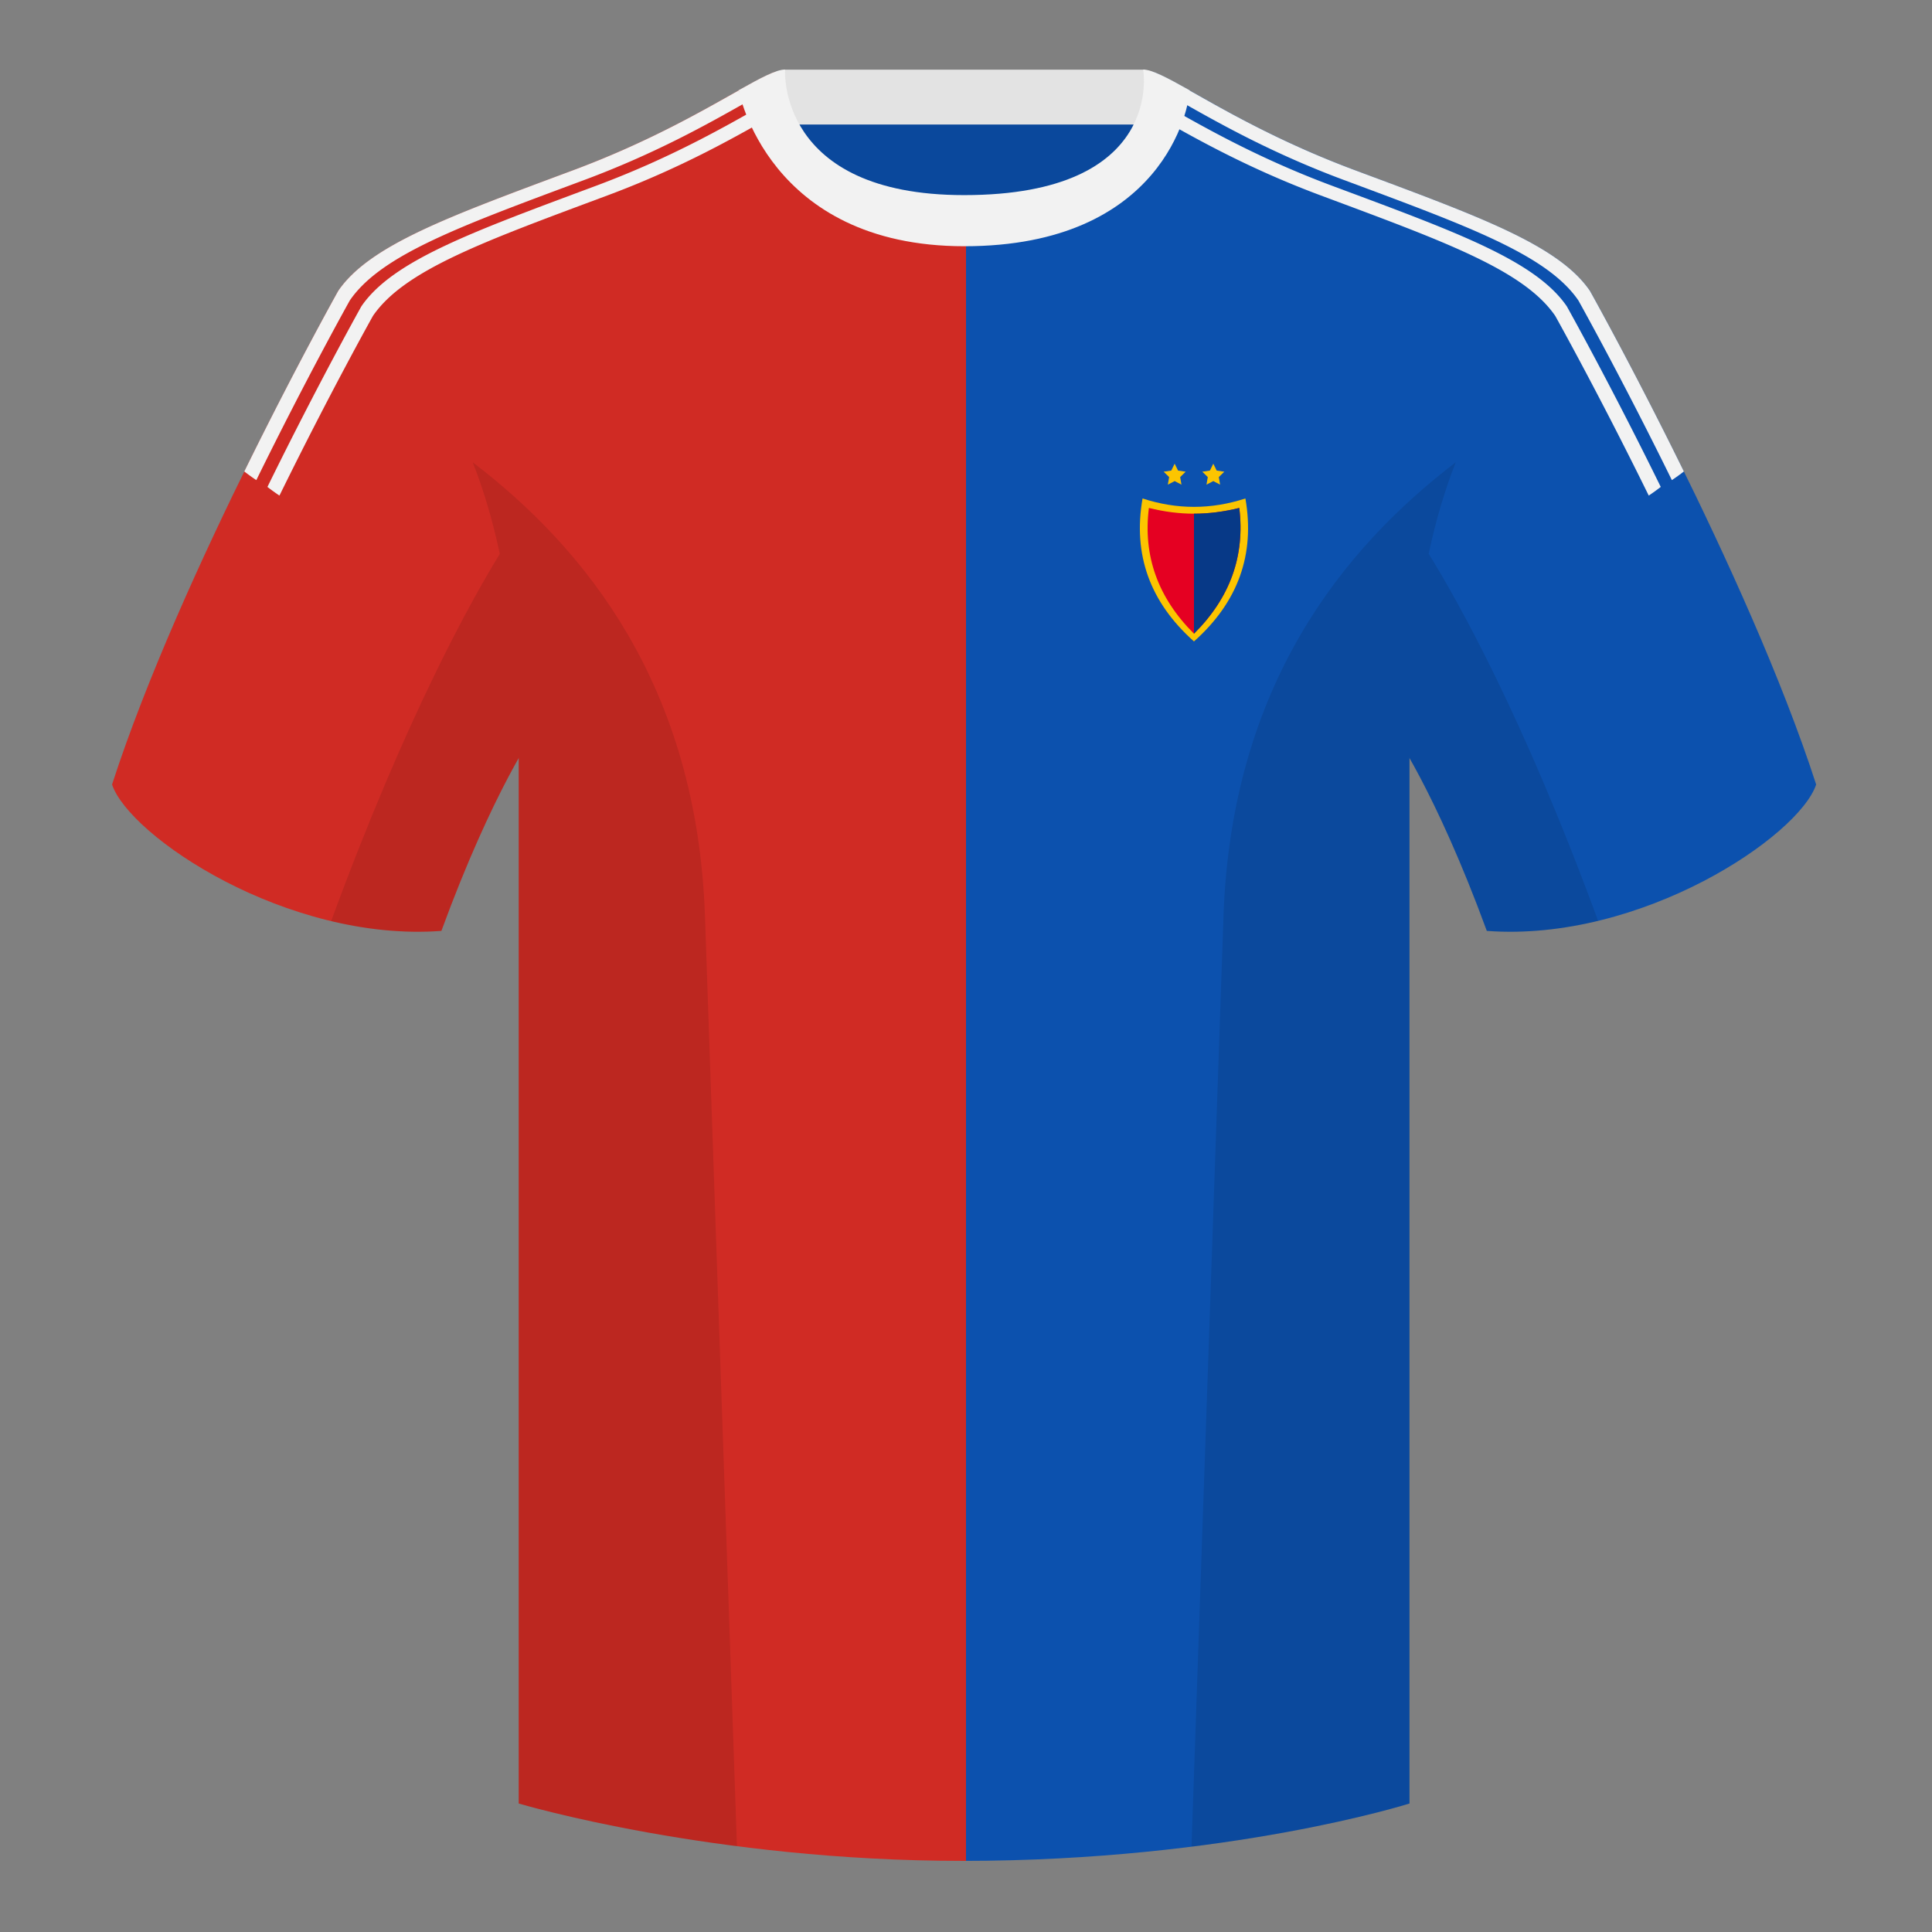 <?xml version="1.0" encoding="UTF-8"?><svg height="500" viewBox="0 0 500 500" width="500" xmlns="http://www.w3.org/2000/svg"><rect x="0" y="0" width="500" height="500" fill="#808080" stroke="none"/><g fill="none" fill-rule="evenodd"><path d="M0 0h500v500H0z"/><path d="M203.003 109.223h93.643V21.928h-93.643z" fill="#0a489c"/><path d="M202.864 32.228h93.458v-14.2h-93.458z" fill="#e3e3e3"/><path d="M87.548 75.258S46.785 148.058 29 203.029c4.445 13.376 45.208 40.86 85.232 37.886 13.34-36.4 24.46-52 24.46-52s2.963-95.085-51.144-113.655" fill="#d02b24"/><path d="M411.473 75.258s40.762 72.8 58.547 127.77c-4.445 13.376-45.208 40.86-85.232 37.886-13.34-36.4-24.46-52-24.46-52s-2.963-95.085 51.145-113.655" fill="#0c51ae"/><path d="M249.511 57.703l-.384 423.894c68.929 0 115.648-14.855 115.648-14.855v-271.14c0-91.375 35.58-111.43 46.7-120.345-8.157-11.885-28.91-19.315-60.783-31.2-28.36-10.576-44.982-22.919-52.478-25.512-.927-.316 4.177 39.157-48.703 39.157z" fill="#0c51ae"/><path d="M200.769 18.56c.944-.327-1.34 39.142 48.742 39.142h.493L250 481.597h-.873c-64.575 0-113.89-14.56-114.87-14.851l-.015-.004v-271.14c0-91.375-35.58-111.43-46.694-120.345 8.156-11.885 28.91-19.315 60.782-31.2 28.306-10.559 44.923-22.877 52.439-25.498z" fill="#d02b24"/><g fill="#f2f2f2"><path d="M202.215 24.577l1.749 3.198c-9.027 4.858-24.145 14.369-46.657 22.766-31.873 11.885-52.626 19.315-60.78 31.201-.003 0-11.08 19.783-24.205 46.512a52.893 52.893 0 0 1-3.11-2.238c13.177-26.854 24.322-46.757 24.322-46.757h.002c8.155-11.886 28.908-19.316 60.78-31.201 19.604-7.313 33.602-15.47 42.852-20.663-.008-.033-.01-.05-.01-.05a189.648 189.648 0 0 1 5.057-2.768z"/><path d="M192.451 26.846c-9.233 5.204-22.705 12.822-41.13 19.695-31.874 11.885-52.627 19.315-60.781 31.201-.002 0-11.08 19.783-24.205 46.512a52.82 52.82 0 0 1-3.11-2.238c13.178-26.854 24.323-46.758 24.323-46.758 8.156-11.885 28.91-19.315 60.782-31.2 19.604-7.313 33.601-15.47 42.851-20.663l-.01-.05zM299.093 25.807c.87.478 1.79.992 2.763 1.538l-.01.05c9.25 5.194 23.247 13.35 42.85 20.662 31.874 11.885 52.627 19.315 60.781 31.202h.002s11.145 19.903 24.323 46.757a52.819 52.819 0 0 1-3.11 2.238c-13.125-26.729-24.203-46.512-24.203-46.512h-.002c-8.155-11.886-28.908-19.316-60.78-31.201-20.712-7.726-35.165-16.394-44.374-21.514z"/><path d="M307.843 23.345l-.011.05c9.25 5.194 23.247 13.35 42.851 20.662 31.873 11.885 52.626 19.315 60.78 31.202.003 0 11.147 19.903 24.325 46.757a52.819 52.819 0 0 1-3.11 2.238c-13.125-26.729-24.203-46.512-24.203-46.512-8.156-11.886-28.91-19.316-60.782-31.201-18.267-6.814-31.666-14.36-40.892-19.56z"/><path d="M307.852 23.345C302.08 20.105 298.124 18 295.844 18c0 0 5.881 32.495-46.335 32.495-48.52 0-46.336-32.495-46.336-32.495-2.28 0-6.235 2.105-12.002 5.345 0 0 7.368 40.38 58.402 40.38 51.479 0 58.279-35.895 58.279-40.38z"/></g><path d="M413.584 238.323c-9.287 2.238-19.064 3.316-28.798 2.592-8.197-22.369-15.557-36.883-20.012-44.748v270.577s-21.102 6.71-55.867 11.11l-.544-.059c1.881-54.795 5.722-166.47 8.277-240.705 2.055-59.755 31.084-95.29 60.099-117.44-2.676 6.78-5.072 14.606-7 23.667 7.354 11.852 24.436 42.069 43.831 94.964l.014.042zM190.717 477.795c-34.248-4.401-56.477-11.05-56.477-11.05V196.171c-4.456 7.867-11.813 22.38-20.01 44.743-9.632.716-19.308-.332-28.51-2.523.005-.033.012-.065.02-.097 19.377-52.848 36.305-83.066 43.61-94.944-1.93-9.075-4.328-16.912-7.007-23.701 29.015 22.15 58.044 57.685 60.1 117.44 2.554 74.235 6.395 185.91 8.276 240.705z" fill="#000" fill-opacity=".1"/><path d="M295.691 129c4.437 1.451 8.873 2.176 13.309 2.176s8.872-.725 13.309-2.176c2.535 14.51-1.902 26.843-13.309 37-11.407-10.157-15.844-22.49-13.309-37z" fill="#fcc500"/><path d="M297.333 131.455c3.975.99 7.865 1.486 11.667 1.486s7.71-.495 11.724-1.486c1.517 12.43-2.39 23.279-11.724 32.545-9.333-9.301-13.222-20.15-11.667-32.545z" fill="#e50022"/><path d="M309 132.941c3.802 0 7.71-.495 11.724-1.486 1.517 12.43-2.39 23.279-11.724 32.545z" fill="#073987"/><g fill="#fcc500"><path d="M304 124.5l-1.763.927.336-1.963-1.426-1.391 1.971-.287L304 120l.882 1.786 1.971.287-1.426 1.39.336 1.964zM314 124.5l-1.763.927.336-1.963-1.426-1.391 1.971-.287L314 120l.882 1.786 1.971.287-1.426 1.39.336 1.964z"/></g></g></svg>